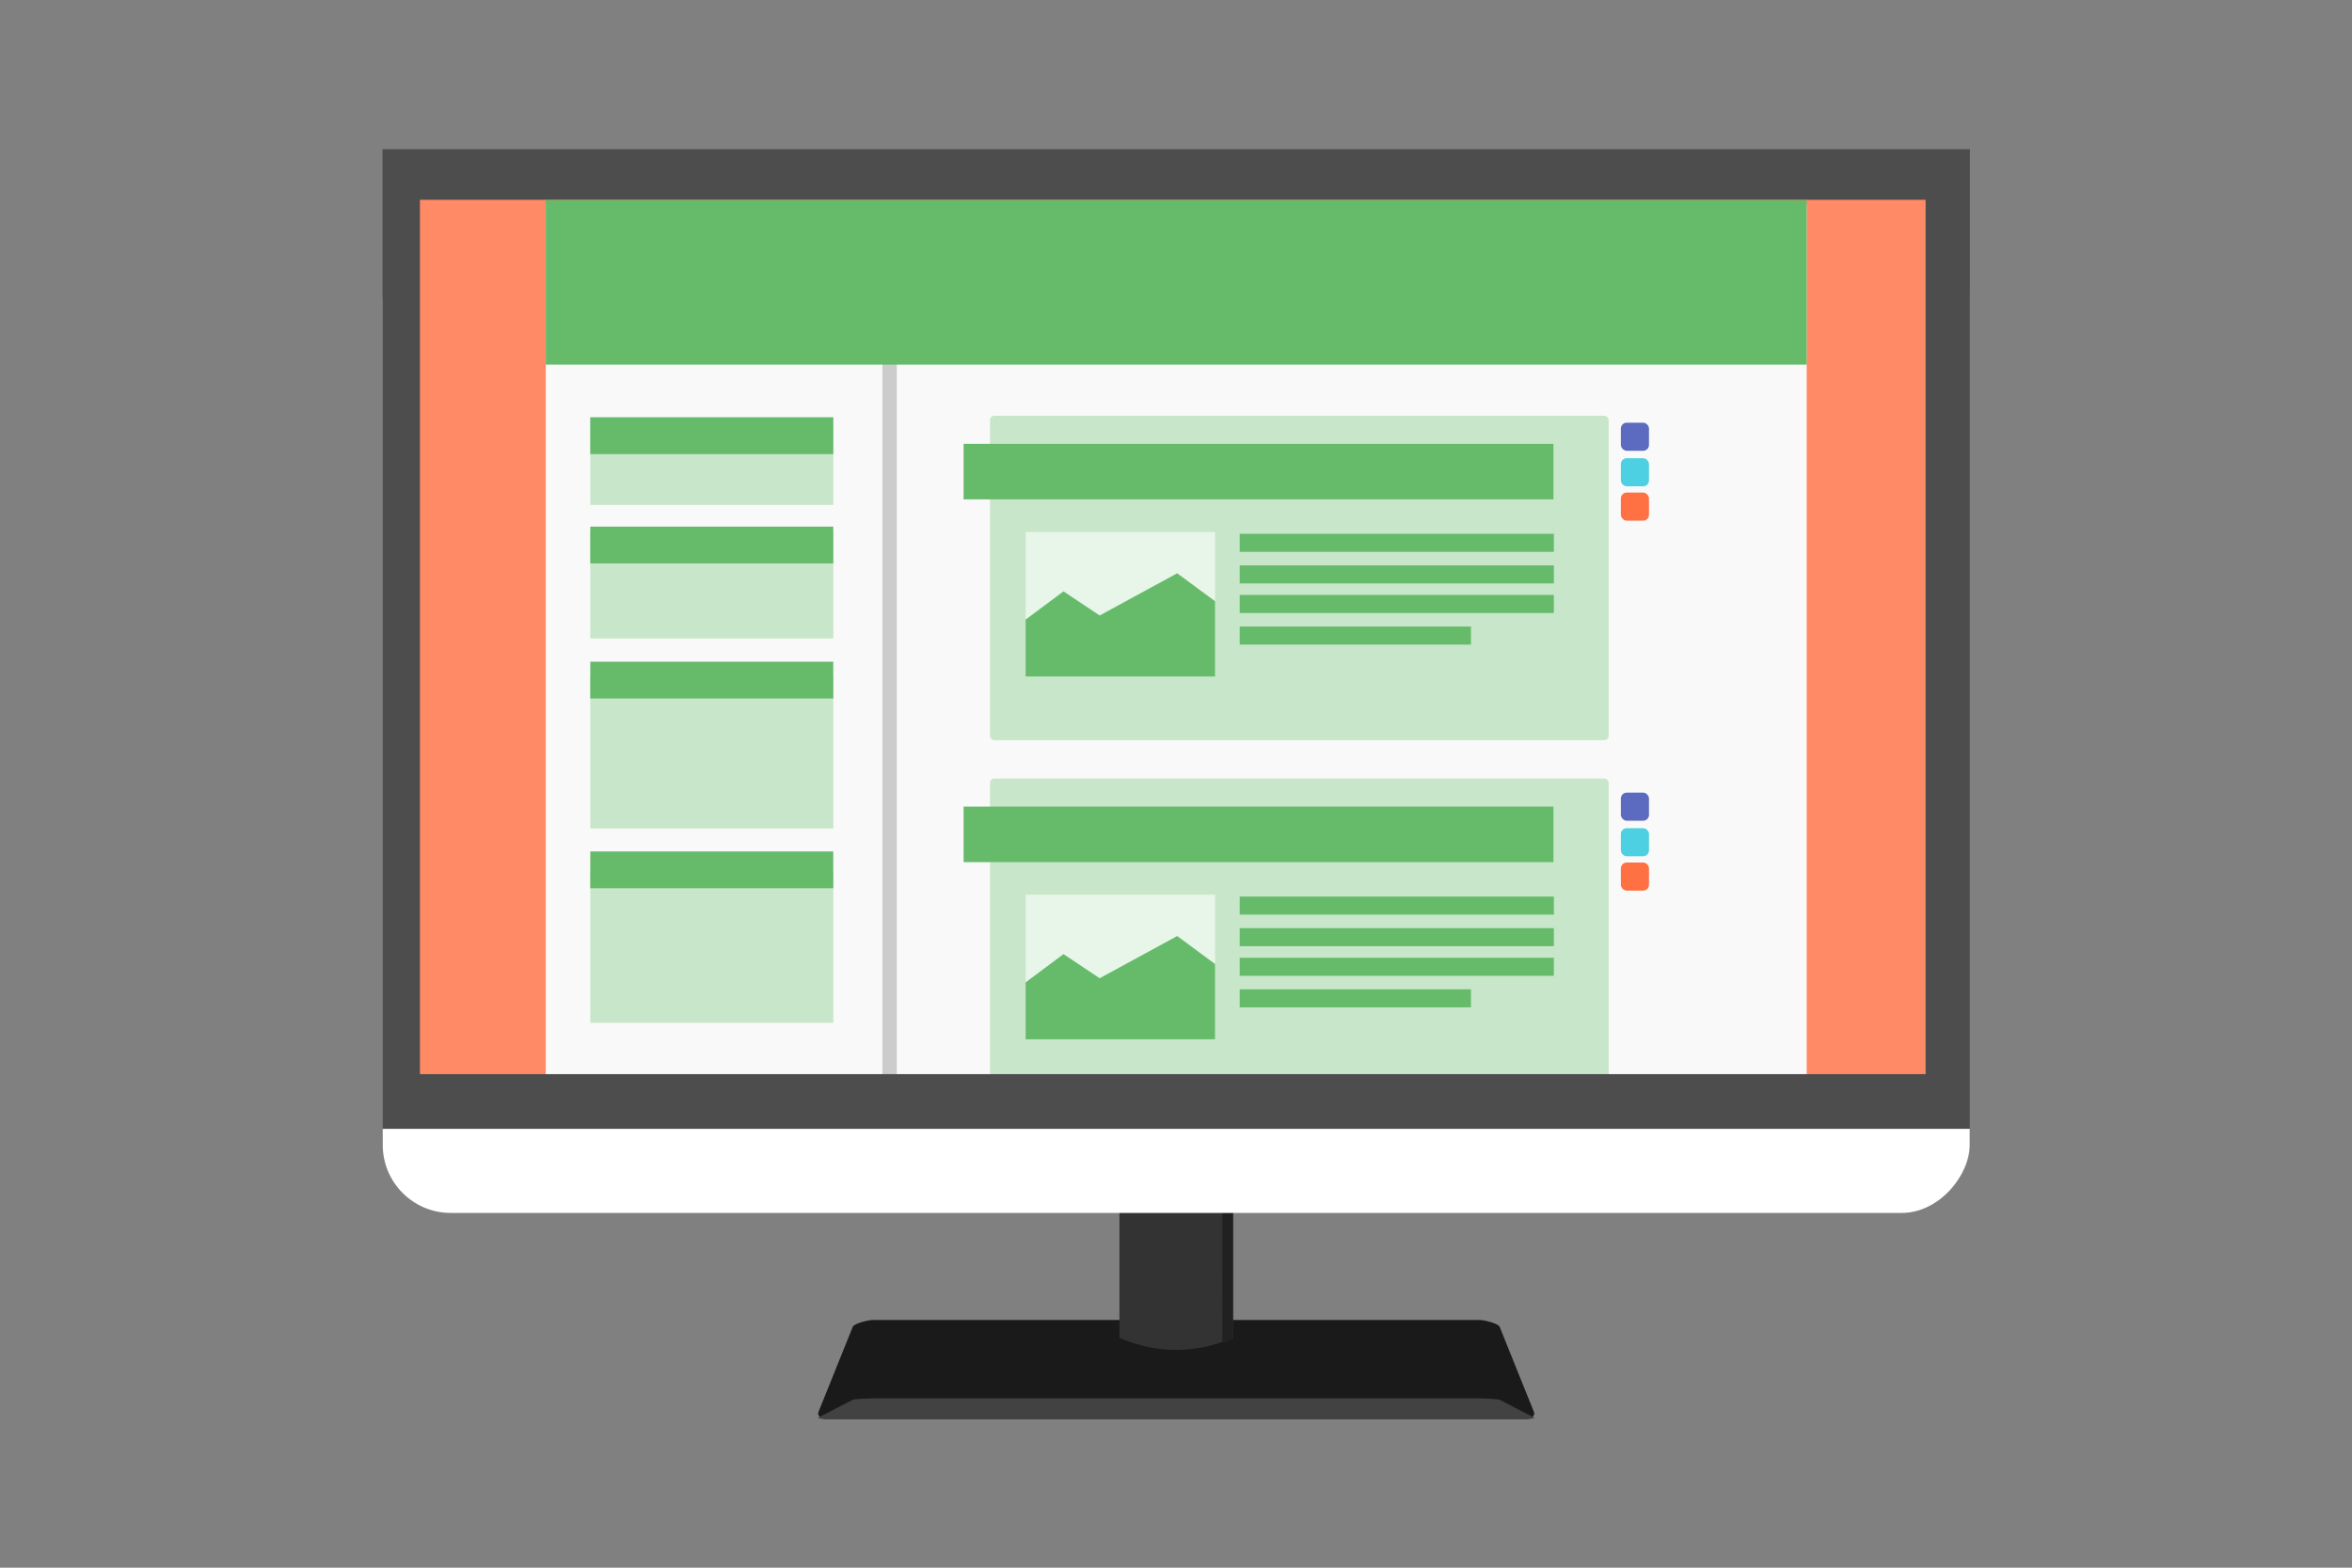 <?xml version="1.0" encoding="UTF-8"?> <svg xmlns="http://www.w3.org/2000/svg" width="338.67mm" height="225.78mm" version="1.1" viewBox="0 0 1200 800"><rect x="0" y="0" width="1200" height="800" fill="#808080" stroke="none"/><g transform="translate(460 -95.219)"><rect x="-460" y="95.219" width="1200" height="800" fill="none" fill-rule="evenodd"></rect><g transform="matrix(1.067 0 0 1.067 -511.06 -198.03)"><g transform="matrix(.993 0 0 .993 1.714 2.571)" fill-rule="evenodd"><path d="m443.87 957.62h337.97c1.834 0 3.994-1.609 3.31-3.309l-16.541-41.076c-0.685-1.701-7.679-3.309-9.512-3.309h-292.49c-1.834 0-8.827 1.609-9.512 3.309l-16.541 41.076c-0.685 1.701 1.476 3.309 3.309 3.309z" fill="#1a1a1a"></path><path d="m585.51 813.27h54.704v105.32c-17.146 7.129-34.973 8.216-54.704 0z" fill="#333"></path><path d="m635.12 813.27h5.09v104.64c-1.007 1.251-3.022 2.896-5.136 2.916z" fill="#212121"></path><rect transform="scale(1,-1)" x="230.77" y="-858.37" width="764.17" height="472.28" ry="32.75" fill="#fff"></rect><rect x="244.56" y="358.98" width="736.1" height="438.7" fill="#ff8a65"></rect><rect x="309.27" y="372.49" width="607.18" height="425.18" fill="#f9f9f9"></rect><rect x="471.37" y="372.49" width="6.928" height="425.18" fill="#ccc"></rect><rect x="523.19" y="649.14" width="297.91" height="156.28" ry="2.123" fill="#c8e6c9"></rect><path d="m230.66 346.02v471.85h764.4v-471.85h-764.4zm18.018 24.384h725.04v421.12h-725.04v-421.12z" fill="#4d4d4d"></path><path d="m443.87 957.62h337.97c1.834 0 3.994-0.336 3.31-0.691l-16.541-8.575c-0.685-0.355-7.679-0.691-9.512-0.691h-292.49c-1.834 0-8.827 0.336-9.512 0.691l-16.541 8.575c-0.685 0.355 1.476 0.691 3.309 0.691z" fill="#424242"></path><rect x="523.19" y="474.41" width="297.91" height="156.28" ry="2.123" fill="#c8e6c9"></rect><rect x="309.27" y="370.61" width="607.18" height="79.175" fill="#66bb6a"></rect><rect x="330.71" y="475.17" width="117.01" height="42.185" fill="#c8e6c9"></rect><rect x="330.71" y="475.17" width="117.01" height="17.719" fill="#66bb6a"></rect><rect x="330.71" y="530.48" width="117.01" height="51.227" fill="#c8e6c9"></rect><rect x="330.71" y="527.82" width="117.01" height="17.719" fill="#66bb6a"></rect><rect x="330.71" y="600.16" width="117.01" height="73.034" fill="#c8e6c9"></rect><rect x="330.71" y="592.88" width="117.01" height="17.719" fill="#66bb6a"></rect><rect x="330.71" y="693.77" width="117.01" height="73.034" fill="#c8e6c9"></rect><rect x="330.71" y="684.27" width="117.01" height="17.719" fill="#66bb6a"></rect><rect x="510.47" y="487.95" width="284.04" height="26.745" fill="#66bb6a"></rect><rect x="826.98" y="477.76" width="13.539" height="13.539" ry="2.821" fill="#5c6bc0"></rect><rect x="826.98" y="494.87" width="13.539" height="13.539" ry="2.821" fill="#4dd0e1"></rect><rect x="826.98" y="511.42" width="13.539" height="13.539" ry="2.821" fill="#ff7043"></rect><rect x="826.98" y="655.94" width="13.539" height="13.539" ry="2.821" fill="#5c6bc0"></rect><rect x="826.98" y="673.05" width="13.539" height="13.539" ry="2.821" fill="#4dd0e1"></rect><rect x="826.98" y="689.6" width="13.539" height="13.539" ry="2.821" fill="#ff7043"></rect><rect x="540.34" y="530.36" width="91.237" height="69.672" fill="#e8f5e9"></rect><path d="m613.33 550.29-37.326 20.321-17.418-11.612-18.248 13.608v27.424h91.24v-36.251l-18.248-13.49z" fill="#66bb6a"></path><rect x="643.43" y="531.28" width="151.28" height="8.688" fill="#66bb6a"></rect><rect x="643.43" y="546.49" width="151.28" height="8.688" fill="#66bb6a"></rect><rect x="643.43" y="560.74" width="151.28" height="8.688" fill="#66bb6a"></rect><rect x="643.43" y="575.95" width="111.36" height="8.688" fill="#66bb6a"></rect><rect x="510.47" y="662.68" width="284.04" height="26.745" fill="#66bb6a"></rect><rect x="540.34" y="705.08" width="91.237" height="69.672" fill="#e8f5e9"></rect><path d="m613.33 725.01-37.326 20.321-17.418-11.612-18.248 13.608v27.424h91.24v-36.251l-18.248-13.49z" fill="#66bb6a"></path><rect x="643.43" y="706" width="151.28" height="8.688" fill="#66bb6a"></rect><rect x="643.43" y="721.21" width="151.28" height="8.688" fill="#66bb6a"></rect><rect x="643.43" y="735.47" width="151.28" height="8.688" fill="#66bb6a"></rect><rect x="643.43" y="750.67" width="111.36" height="8.688" fill="#66bb6a"></rect></g></g></g></svg> 